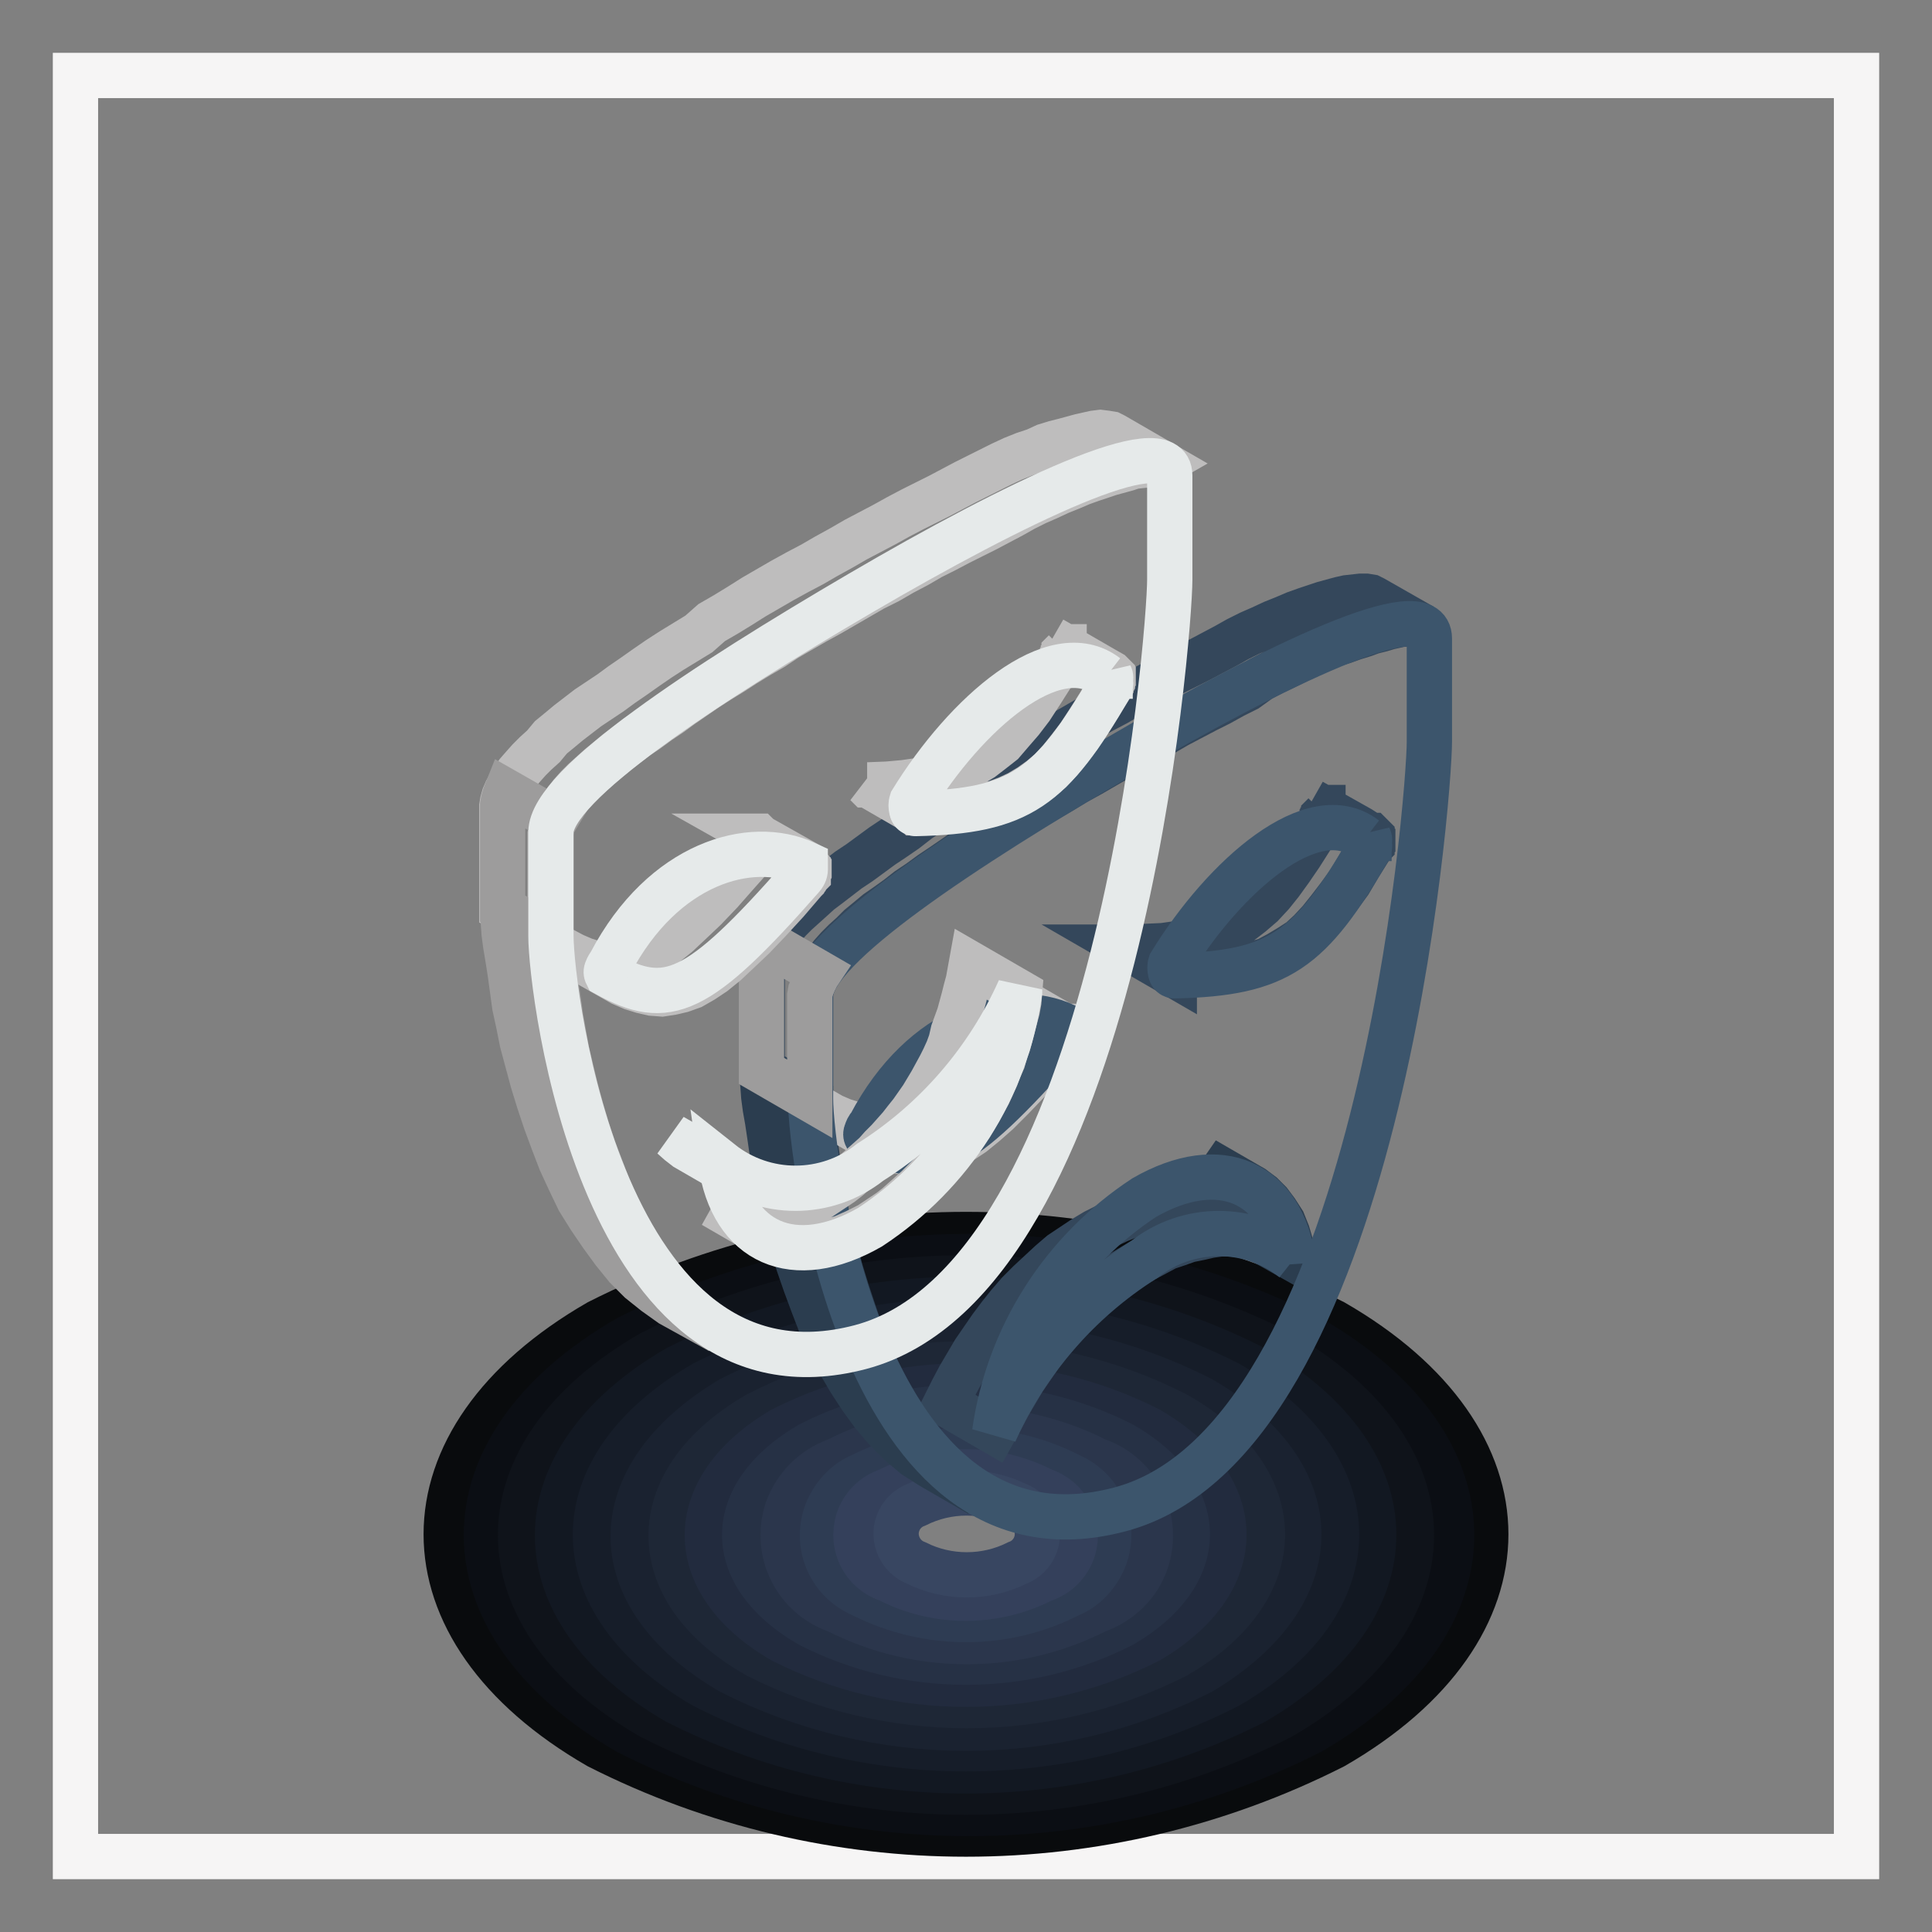<?xml version="1.0" encoding="utf-8"?>
<!-- Svg Vector Icons : http://www.onlinewebfonts.com/icon -->
<!DOCTYPE svg PUBLIC "-//W3C//DTD SVG 1.1//EN" "http://www.w3.org/Graphics/SVG/1.1/DTD/svg11.dtd">
<svg version="1.1" xmlns="http://www.w3.org/2000/svg" xmlns:xlink="http://www.w3.org/1999/xlink" x="0px" y="0px" viewBox="0 0 256 256" enable-background="new 0 0 256 256" xml:space="preserve">
<rect x="0" y="0" width="256" height="256" fill="#808080" stroke="none"/>
<g> <path stroke-width="6" fill-opacity="0" stroke="#f6f5f5"  d="M246,10v236H10V10H246z"/> <path stroke-width="6" fill-opacity="0" stroke="#090b0d"  d="M176.7,175.2c26.9,15.5,26.9,40.7,0,56.2c-30.6,15.5-66.8,15.5-97.4,0c-26.9-15.5-26.9-40.7,0-56.2 C109.9,159.7,146.1,159.7,176.7,175.2z"/> <path stroke-width="6" fill-opacity="0" stroke="#0b0e14"  d="M173.6,177.3c25,14.4,25,37.8,0,52.2c-28.4,14.4-62,14.4-90.4,0c-25-14.4-25-37.8,0-52.2 C111.6,162.9,145.2,162.9,173.6,177.3z"/> <path stroke-width="6" fill-opacity="0" stroke="#0f131a"  d="M169.7,179.3c23.1,13.3,23.1,34.9,0,48.2c-26.2,13.3-57.2,13.3-83.4,0c-23.1-13.3-23.1-34.9,0-48.2 C112.5,166,143.5,166,169.7,179.3z"/> <path stroke-width="6" fill-opacity="0" stroke="#121822"  d="M166.2,181.3c21.1,12.2,21.1,31.9,0,44.2c-24,12.2-52.4,12.2-76.5,0c-21.1-12.2-21.1-31.9,0-44.2 C113.8,169.1,142.2,169.1,166.2,181.3z"/> <path stroke-width="6" fill-opacity="0" stroke="#161d29"  d="M162.7,183.3c19.2,11.1,19.2,29,0,40.1c-21.8,11.1-47.6,11.1-69.4,0c-19.2-11.1-19.2-29,0-40.1 C115.2,172.3,140.9,172.3,162.7,183.3z"/> <path stroke-width="6" fill-opacity="0" stroke="#1a2230"  d="M159.2,185.4c17.2,10,17.2,25.8,0,36.1c-19.6,10-42.8,10-62.4,0c-17.2-10-17.2-25.8,0-36.1 C116.4,175.4,139.6,175.4,159.2,185.4z"/> <path stroke-width="6" fill-opacity="0" stroke="#1e2736"  d="M155.8,187.4c15.3,8.6,15.3,23.2,0,32c-17.4,8.8-38,8.8-55.4,0c-15.3-8.6-15.3-23.2,0-32 C117.7,178.5,138.3,178.5,155.8,187.4z"/> <path stroke-width="6" fill-opacity="0" stroke="#222b3e"  d="M152.2,189.4c13.3,7.7,13.3,20.2,0,28c-15.2,7.7-33.2,7.7-48.5,0c-13.3-7.7-13.3-20.2,0-28 C119,181.7,137,181.7,152.2,189.4z"/> <path stroke-width="6" fill-opacity="0" stroke="#263145"  d="M148.7,191.4c11.5,6.6,11.5,17.2,0,23.9c-13,6.6-28.4,6.6-41.4,0c-11.5-6.6-11.5-17.2,0-23.9 C120.3,184.8,135.7,184.8,148.7,191.4z"/> <path stroke-width="6" fill-opacity="0" stroke="#2b364c"  d="M145.3,193.5c5.5,1.9,8.4,7.8,6.6,13.3c-1,3.1-3.5,5.5-6.6,6.6c-10.8,5.5-23.6,5.5-34.4,0 c-5.5-1.9-8.4-7.8-6.6-13.3c1.1-3.1,3.5-5.5,6.6-6.6C121.6,188,134.4,188,145.3,193.5z"/> <path stroke-width="6" fill-opacity="0" stroke="#2e3c53"  d="M141.7,195.5c4.4,1.9,6.4,6.9,4.5,11.3c-0.9,2-2.5,3.7-4.5,4.5c-8.6,4.4-18.8,4.4-27.5,0 c-4.4-1.9-6.4-6.9-4.5-11.3c0.9-2,2.5-3.7,4.5-4.5C122.9,191.1,133.1,191.1,141.7,195.5z"/> <path stroke-width="6" fill-opacity="0" stroke="#34405b"  d="M138.2,197.5c3.3,1.1,5,4.5,4,7.8c-0.6,1.9-2.1,3.4-4,4c-6.4,3.3-14.1,3.3-20.5,0c-3.3-1.1-5-4.5-4-7.8 c0.6-1.9,2.1-3.4,4-4C124.1,194.2,131.8,194.2,138.2,197.5z"/> <path stroke-width="6" fill-opacity="0" stroke="#384661"  d="M134.8,199.4c2.1,0.8,3.2,3.2,2.4,5.3c-0.4,1.1-1.3,2-2.4,2.4c-4.2,2.1-9.2,2.1-13.4,0 c-2.1-0.8-3.2-3.2-2.4-5.3c0.4-1.1,1.3-2,2.4-2.4C125.6,197.3,130.5,197.3,134.8,199.4z"/> <path stroke-width="6" fill-opacity="0" stroke="#34475b"  d="M188.5,83l-6.5-3.7l-0.4-0.2L181,79h-0.7l-0.9,0.1l-0.9,0.1l-0.9,0.2l-1.1,0.3l-1.1,0.3l-1.2,0.4l-1.2,0.4 l-1.4,0.5l-1.4,0.6l-1.5,0.6l-1.5,0.7l-1.6,0.7l-1.6,0.8l-1.6,0.9l-1.7,0.9l-1.7,0.9l-1.8,0.9l-1.8,0.9l-1.8,0.9l-1.9,1l-1.9,1 l-1.9,1.1l-1.9,1l-2,1.1l-1.9,1.1l-1.9,1.1l-1.9,1.1l-2,1.1l-1.9,1.1l-1.9,1.1l-1.8,1.1l-1.9,1.1l-1.8,1.1l-1.7,1.2l-1.8,1.1 l-1.7,1.1L120,110l-1.6,1.1l-1.5,1l-1.5,1.1l-1.5,1.1l-1.5,1l-1.3,1l-1.3,1l-1.2,0.9l-1.1,1l-1,0.9l-1,0.9l-0.9,0.9l-0.8,0.9 l-0.7,0.9l-0.6,0.8l-0.5,0.8l-0.4,0.8l-0.3,0.7l-0.2,0.6l-0.1,0.6v13.7l6.4,3.7v-13.7l0.1-0.6l0.2-0.6l0.3-0.7l0.4-0.8l0.5-0.8 l0.6-0.8l0.7-0.9l0.8-0.9l0.9-0.9l1-0.9l1-1l1.1-0.9l1.2-1l1.3-0.9l1.4-1l1.4-1.1l1.5-1l1.5-1.1l1.5-1l1.6-1.1l1.6-1.1l1.7-1.1 l1.8-1.2l1.7-1.1l1.9-1.1l1.8-1.1l1.9-1.1l1.9-1.1l1.8-1.1l2-1.1l1.9-1.1l1.9-1.1l2-1.1l1.9-1.1l1.9-1l1.9-1.1l1.9-1l1.9-1l1.8-0.9 l1.8-1l1.8-0.9L167,90l1.7-0.9l1.7-0.8l1.6-0.8l1.5-0.7l1.5-0.7l1.5-0.7L178,85l1.4-0.5l1.3-0.4l1.1-0.4l1.2-0.3l1-0.3l0.9-0.2 l0.9-0.2h1.5l0.6,0.1L188.5,83L188.5,83z"/> <path stroke-width="6" fill-opacity="0" stroke="#2b3d4f"  d="M107.4,145.6l-6.4-3.7v0.9l0.1,1.1l0.1,1.4l0.2,1.5l0.3,1.7l0.3,2l0.3,2.1l0.4,2.2l0.4,2.4l0.6,2.5l0.6,2.5 l0.7,2.6l0.8,2.7l0.9,2.6l1,2.7l1,2.6l1.2,2.6l1.3,2.5l1.4,2.4l1.5,2.3l1.6,2.2l1.7,2l1.8,1.8l2,1.7l2.2,1.4l6.4,3.7l-2.2-1.5 l-2-1.6l-1.8-1.8l-1.7-2l-1.6-2.2l-1.5-2.3l-1.4-2.4l-1.3-2.5L115,179l-1-2.6l-0.9-2.7l-0.9-2.7l-0.8-2.6l-0.7-2.6l-0.6-2.6 l-0.6-2.4l-0.4-2.4l-0.4-2.2l-0.3-2.1l-0.3-2l-0.3-1.7l-0.1-1.6l-0.2-1.3l-0.1-1.1V145.6L107.4,145.6z M171.4,166.8l-6.4-3.6 l-0.3-1.9l-0.5-1.6l-0.7-1.5l-0.8-1.4l-0.9-1.2l-1.1-1l-1.1-0.9l6.4,3.7l1.2,0.9l1,1l0.9,1.2l0.9,1.4l0.6,1.5l0.5,1.7L171.4,166.8 L171.4,166.8z"/> <path stroke-width="6" fill-opacity="0" stroke="#34475b"  d="M131.7,189.7l-6.4-3.7l0.9-1.8l0.9-1.7l1-1.7l1-1.7l1.1-1.6l1.1-1.6l1.2-1.6l1.2-1.5l1.3-1.5l1.4-1.4 l1.4-1.3l1.4-1.3l1.4-1.2l1.5-1l1.5-1l1.5-0.9l1.6-0.8l1.5-0.7l1.5-0.6l1.4-0.5l1.4-0.3l1.4-0.3l1.4-0.1l1.3-0.1l1.2,0.1l1.2,0.2 l1.1,0.3l1.1,0.4l1,0.4l6.4,3.7l-1-0.4l-1.1-0.4l-1.1-0.3l-1.2-0.2l-1.2-0.1h-1.3l-1.4,0.2l-1.3,0.3l-1.5,0.3l-1.4,0.5l-1.5,0.5 l-1.5,0.8l-1.5,0.8l-1.5,0.9l-1.5,0.9l-1.4,1.1l-1.5,1.2l-1.4,1.2l-1.4,1.4l-1.3,1.4l-1.3,1.5l-1.3,1.5l-1.2,1.6l-1.1,1.6l-1.1,1.6 l-1,1.7l-1,1.7l-0.9,1.7L131.7,189.7L131.7,189.7z M155.6,129.2l-6.4-3.7h0.1l0.1,0.1l2.5-0.2l2.2-0.1l2.1-0.3l1.9-0.3l1.8-0.4 l1.6-0.6l1.5-0.7l1.5-0.9l1.3-1l1.4-1.2l1.3-1.4l1.2-1.5l1.3-1.8l1.3-1.9l1.4-2.2l1.5-2.4v-0.2l0.1-0.1v-0.1l0.1-0.1v-0.2l0.1-0.1 v-0.5l-0.1-0.1v-0.1l-0.1-0.1v-0.1h-0.1l-1.4-0.8l6.4,3.6l1.4,0.9h0.1l0.1,0.1v0.2l0.1,0.1v0.5l-0.1,0.1v0.3l-0.1,0.1l-0.1,0.1v0.1 l-1.5,2.4l-1.3,2.2l-1.4,1.9l-1.3,1.7l-1.2,1.5l-1.3,1.4l-1.3,1.2l-1.4,0.9l-1.5,0.9l-1.5,0.8l-1.6,0.5l-1.7,0.5l-2,0.3l-2.1,0.2 l-2.2,0.2l-2.5,0.1H155.6z"/> <path stroke-width="6" fill-opacity="0" stroke="#bebdbd"  d="M141.1,136l-6.4-3.7l0.1,0.1h0.1l0.1,0.1v0.1l0.1,0.2v0.5l-0.1,0.1v0.2l-0.1,0.2l-0.1,0.1l-0.1,0.2 l-0.1,0.1l-0.1,0.2l-2.5,2.8l-2.2,2.5l-2.1,2.1l-1.9,1.9l-1.7,1.5l-1.6,1.3l-1.5,1l-1.4,0.9l-1.4,0.5l-1.3,0.3l-1.3,0.1l-1.3-0.1 l-1.3-0.3l-1.3-0.4l-1.4-0.6l-1.4-0.8l6.4,3.7l1.4,0.8l1.4,0.6l1.3,0.4l1.3,0.3l1.3,0.1l1.3-0.1l1.3-0.3l1.4-0.6l1.4-0.8l1.5-1 l1.6-1.3l1.7-1.5l1.9-1.9l2.1-2.2l2.3-2.4l2.4-2.8l0.1-0.2l0.1-0.1l0.1-0.2l0.1-0.1l0.1-0.2V137l0.1-0.1v-0.6l-0.1-0.1v-0.1 l-0.1-0.1L141.1,136L141.1,136z"/> <path stroke-width="6" fill-opacity="0" stroke="#3c556c"  d="M148.4,200c34.4-9.1,41-94.7,41-101.7V84.6c0-6.3-20.5,3.6-41,15.6c-20.5,12-41,25.4-41,31.7v13.7 C107.4,153,114.2,209.1,148.4,200z M171.4,166.9c-5.8-4.6-14-4.6-19.8,0c-8.7,5.5-15.6,13.5-19.8,22.9c1.8-12.7,9-24,19.8-31.1 c10.1-5.8,18.3-2.1,19.8,8.6V166.9z M181.4,111c0.1,0.2,0.1,0.4,0,0.6c0.1,0.3,0.1,0.6,0,0.9c-7.8,13.4-11.9,16.5-25.8,16.8 c0,0-0.4,0-0.5-0.5c-0.1-0.4-0.1-0.8,0-1.1c7.2-11.7,18.9-21.9,25.8-16.6H181.4z M115.3,149.1c7-13.3,18.6-16.5,25.8-13.2v0.8 c0,0.4-0.2,0.8-0.5,1.1c-13.8,15.7-17.8,17.2-25.8,12.8c-0.1-0.2-0.1-0.4,0-0.6C114.9,149.7,115,149.4,115.3,149.1L115.3,149.1z"/> <path stroke-width="6" fill-opacity="0" stroke="#9d9c9c"  d="M108.5,128.9l-6.4-3.7l-0.2,0.3l-0.4,0.8l-0.3,0.7l-0.2,0.6l-0.1,0.6v13.7l6.4,3.7v-13.7l0.1-0.6l0.2-0.6 l0.3-0.7l0.4-0.8L108.5,128.9z"/> <path stroke-width="6" fill-opacity="0" stroke="#bebdbd"  d="M154,61.4l-6.4-3.7l-0.4-0.2l-0.6-0.1l-0.8-0.1l-0.8,0.1l-0.9,0.2l-0.9,0.2l-1.1,0.3l-1.1,0.3l-1.2,0.3 l-1.3,0.4l-1.3,0.6l-1.5,0.5l-1.5,0.6l-1.5,0.7l-1.6,0.8l-1.6,0.8l-1.6,0.8l-1.7,0.9l-1.7,0.9l-1.8,0.9l-1.8,0.9l-1.9,1l-1.8,1 l-1.9,1l-1.9,1l-1.9,1.1l-2,1.1l-1.9,1.1l-1.9,1l-2,1.1l-1.9,1.1l-1.9,1.1l-1.9,1.2l-1.8,1.1l-1.9,1.1L92.6,84l-1.8,1.1L89,86.2 l-1.7,1.1l-1.6,1.1L84,89.6l-1.6,1.1l-1.5,1.1l-1.5,1l-1.5,1l-1.3,1l-1.3,1l-1.2,1l-1.1,0.9L72,98.9L71,99.8l-0.9,0.9l-0.8,0.9 l-0.7,0.8l-0.6,0.9l-0.5,0.8l-0.4,0.7l-0.3,0.7l-0.2,0.7l-0.1,0.6v13.7l6.4,3.7v-13.7l0.1-0.6l0.2-0.7l0.3-0.7l0.4-0.7l0.5-0.8 l0.6-0.9l0.7-0.9l0.8-0.9l0.9-0.9l1-0.9l1-0.9l1.1-0.9l1.2-1l1.3-1l1.3-1l1.5-1l1.5-1.1l1.5-1l1.5-1.1l1.6-1.1l1.6-1.1l1.7-1.1 l1.8-1.1l1.7-1.1l1.8-1.1l1.9-1.1l1.8-1.2l1.9-1.1l1.9-1.1l2-1.1l1.9-1.1l1.9-1.1l1.9-1.1l2-1l1.9-1.1l1.9-1l1.9-1.1l1.8-0.9l1.9-1 l1.8-0.9l1.8-0.9l1.7-0.9l1.7-0.9l1.6-0.9l1.6-0.8l1.6-0.7l1.5-0.7l1.5-0.6l1.4-0.6l1.4-0.5l1.2-0.4l1.2-0.4l1.1-0.3l1.1-0.3 l0.9-0.3l0.9-0.1l0.9-0.1l0.7,0.1l0.6,0.1L154,61.4z"/> <path stroke-width="6" fill-opacity="0" stroke="#9d9c9c"  d="M67.1,104.9l-0.2,0.5l-0.2,0.7l-0.1,0.6v13.7l6.4,3.7v-13.7l0.1-0.6l0.2-0.7l0.3-0.5L67.1,104.9z M73,124.1 l-6.4-3.7v0.9l0.1,1l0.1,1.4l0.2,1.5l0.3,1.8l0.3,1.9l0.3,2.2l0.3,2.2l0.5,2.3l0.5,2.5l0.7,2.6l0.7,2.6l0.8,2.6l0.9,2.7l1,2.7 l1,2.6l1.2,2.6l1.2,2.5l1.5,2.4l1.5,2.2l1.6,2.2l1.7,2.1l1.8,1.8l2,1.6l2.1,1.5l6.5,3.6l-2.2-1.4l-2-1.6l-1.8-1.8l-1.7-2.1 l-1.6-2.2l-1.5-2.2l-1.4-2.4l-1.3-2.5l-1.2-2.6l-1-2.7l-1-2.6l-0.9-2.7l-0.8-2.7l-0.7-2.6l-0.6-2.5l-0.6-2.5l-0.4-2.3l-0.4-2.2 l-0.3-2.2l-0.3-1.9l-0.3-1.8l-0.2-1.5l-0.1-1.4l-0.1-1V124.1L73,124.1z"/> <path stroke-width="6" fill-opacity="0" stroke="#bebdbd"  d="M135.1,131.5l-6.4-3.7l-0.2,1.1l-0.2,1.1l-0.3,1.1l-0.3,1.2l-0.3,1.1l-0.3,1.1l-0.4,1.1l-0.4,1.1L126,138 l-0.4,1.1l-0.5,1.1l-0.5,1l-0.6,1.1l-0.6,1.1l-0.6,1l-0.6,1l-0.7,1l-0.7,1l-0.8,1l-0.7,0.9l-0.8,0.9l-0.8,0.9l-0.9,0.9l-0.8,0.9 l-0.9,0.8l-0.9,0.8l-0.9,0.8l-0.9,0.8l-0.9,0.7l-0.9,0.6l-0.9,0.6l-0.9,0.6l-1.8,0.9l-1.9,0.8l-1.7,0.5l-1.7,0.3l-1.5,0.2l-1.5-0.1 l-1.5-0.3l-1.4-0.5l-1.3-0.7l6.4,3.7l1.3,0.7l1.4,0.4l1.5,0.3l1.5,0.1l1.6-0.1l1.6-0.3l1.8-0.5l1.8-0.8l1.8-0.9l0.9-0.6l0.9-0.6 l0.9-0.6l0.9-0.7l0.9-0.8l0.9-0.8l0.9-0.8l0.9-0.9l0.9-0.9l0.8-0.9l0.8-0.9l0.8-0.9l0.7-0.9l0.8-0.9l0.7-1l0.7-1l0.6-1l0.6-1 l0.6-1.1l0.6-1.1l0.5-1.1l0.5-1.1l0.4-1.1l0.5-1.1l0.3-1.1l0.4-1.1l0.3-1.1l0.3-1.2l0.3-1.1l0.3-1.1l0.2-1.1L135.1,131.5 L135.1,131.5z"/> <path stroke-width="6" fill-opacity="0" stroke="#e6eaea"  d="M95.6,154.3l-6.5-3.7l0.9,0.8l0.9,0.7l6.4,3.7l-0.9-0.7C96.4,155.1,95.6,154.3,95.6,154.3z"/> <path stroke-width="6" fill-opacity="0" stroke="#bebdbd"  d="M121.2,107.6l-6.4-3.7l0.1,0.1h0.2l2.5-0.1l2.2-0.2l2.1-0.3l1.9-0.3l1.7-0.4l1.6-0.6l1.5-0.7l1.5-0.9l1.3-1 l1.4-1.1L134,97l1.3-1.5l1.3-1.7l1.3-2l1.4-2.2l1.5-2.4v-0.1l0.1-0.1v-0.2l0.1-0.1v-0.3l0.1-0.1v-0.3l-0.1-0.1v-0.2h-0.1v-0.1 l-0.1-0.1l-1.4-0.8l6.4,3.7l1.4,0.8l0.1,0.1l0.1,0.1v0.1l0.1,0.1v0.5l-0.1,0.2v0.2l-0.1,0.2l-0.1,0.1v0.1l-1.5,2.4l-1.4,2.2l-1.3,2 l-1.3,1.7l-1.2,1.5l-1.3,1.4l-1.3,1.1l-1.4,1l-1.5,0.9l-1.5,0.7l-1.6,0.6l-1.8,0.4l-1.9,0.3l-2.1,0.3l-2.2,0.2l-2.5,0.1h-0.1 L121.2,107.6L121.2,107.6z M106.8,114.4l-6.4-3.6h0.1l0.1,0.1l0.1,0.1v0.2l0.1,0.2v0.3l-0.1,0.1v0.2l-0.1,0.2v0.1l-0.1,0.2 l-0.1,0.1l-0.1,0.2l-0.1,0.1l-2.5,2.8l-2.2,2.5l-2.1,2.2l-1.9,1.8l-1.7,1.6l-1.6,1.3l-1.5,1l-1.5,0.8l-1.3,0.6l-1.3,0.3l-1.3,0.2 l-1.3-0.1l-1.3-0.3l-1.3-0.4l-1.4-0.6l-1.5-0.8l6.5,3.7l1.4,0.8l1.4,0.6l1.3,0.4l1.3,0.3l1.3,0.1l1.3-0.2l1.3-0.3l1.4-0.5l1.4-0.8 l1.5-1l1.6-1.3l1.7-1.6l1.9-1.8l2.1-2.2l2.3-2.5l2.4-2.8l0.1-0.1l0.1-0.2l0.1-0.1l0.1-0.2l0.1-0.1v-0.2l0.1-0.2v-0.5l-0.1-0.1v-0.1 l-0.1-0.1L106.8,114.4L106.8,114.4L106.8,114.4z"/> <path stroke-width="6" fill-opacity="0" stroke="#e6eaea"  d="M114,178.5c34.4-9.1,41-94.7,41-101.7V63c0-6.3-20.5,3.6-41,15.6c-20.5,12-41,25.4-41,31.7V124 C73,131.4,79.8,187.5,114,178.5L114,178.5z M135.1,131.5c-1.8,12.7-9,24-19.8,31.1c-10.1,5.8-18.3,2.1-19.8-8.6 c5.8,4.6,14,4.6,19.8,0c8.7-5.5,15.6-13.5,19.8-22.9V131.5z M147.1,89.5c0.1,0.2,0.1,0.4,0,0.6c0.1,0.3,0.1,0.6,0,0.9 c-7.8,13.4-11.9,16.5-25.8,16.8c0,0-0.4,0-0.5-0.5c-0.1-0.4-0.1-0.8,0-1.1c7.2-11.7,18.9-21.9,25.8-16.6H147.1z M80.9,127.6 c7-13.3,18.6-16.5,25.8-13.2v0.8c0,0.4-0.2,0.8-0.5,1.1c-13.8,15.7-17.8,17.2-25.8,12.8c-0.1-0.2-0.1-0.4,0-0.6 C80.5,128.2,80.7,127.9,80.9,127.6z"/></g>
</svg>